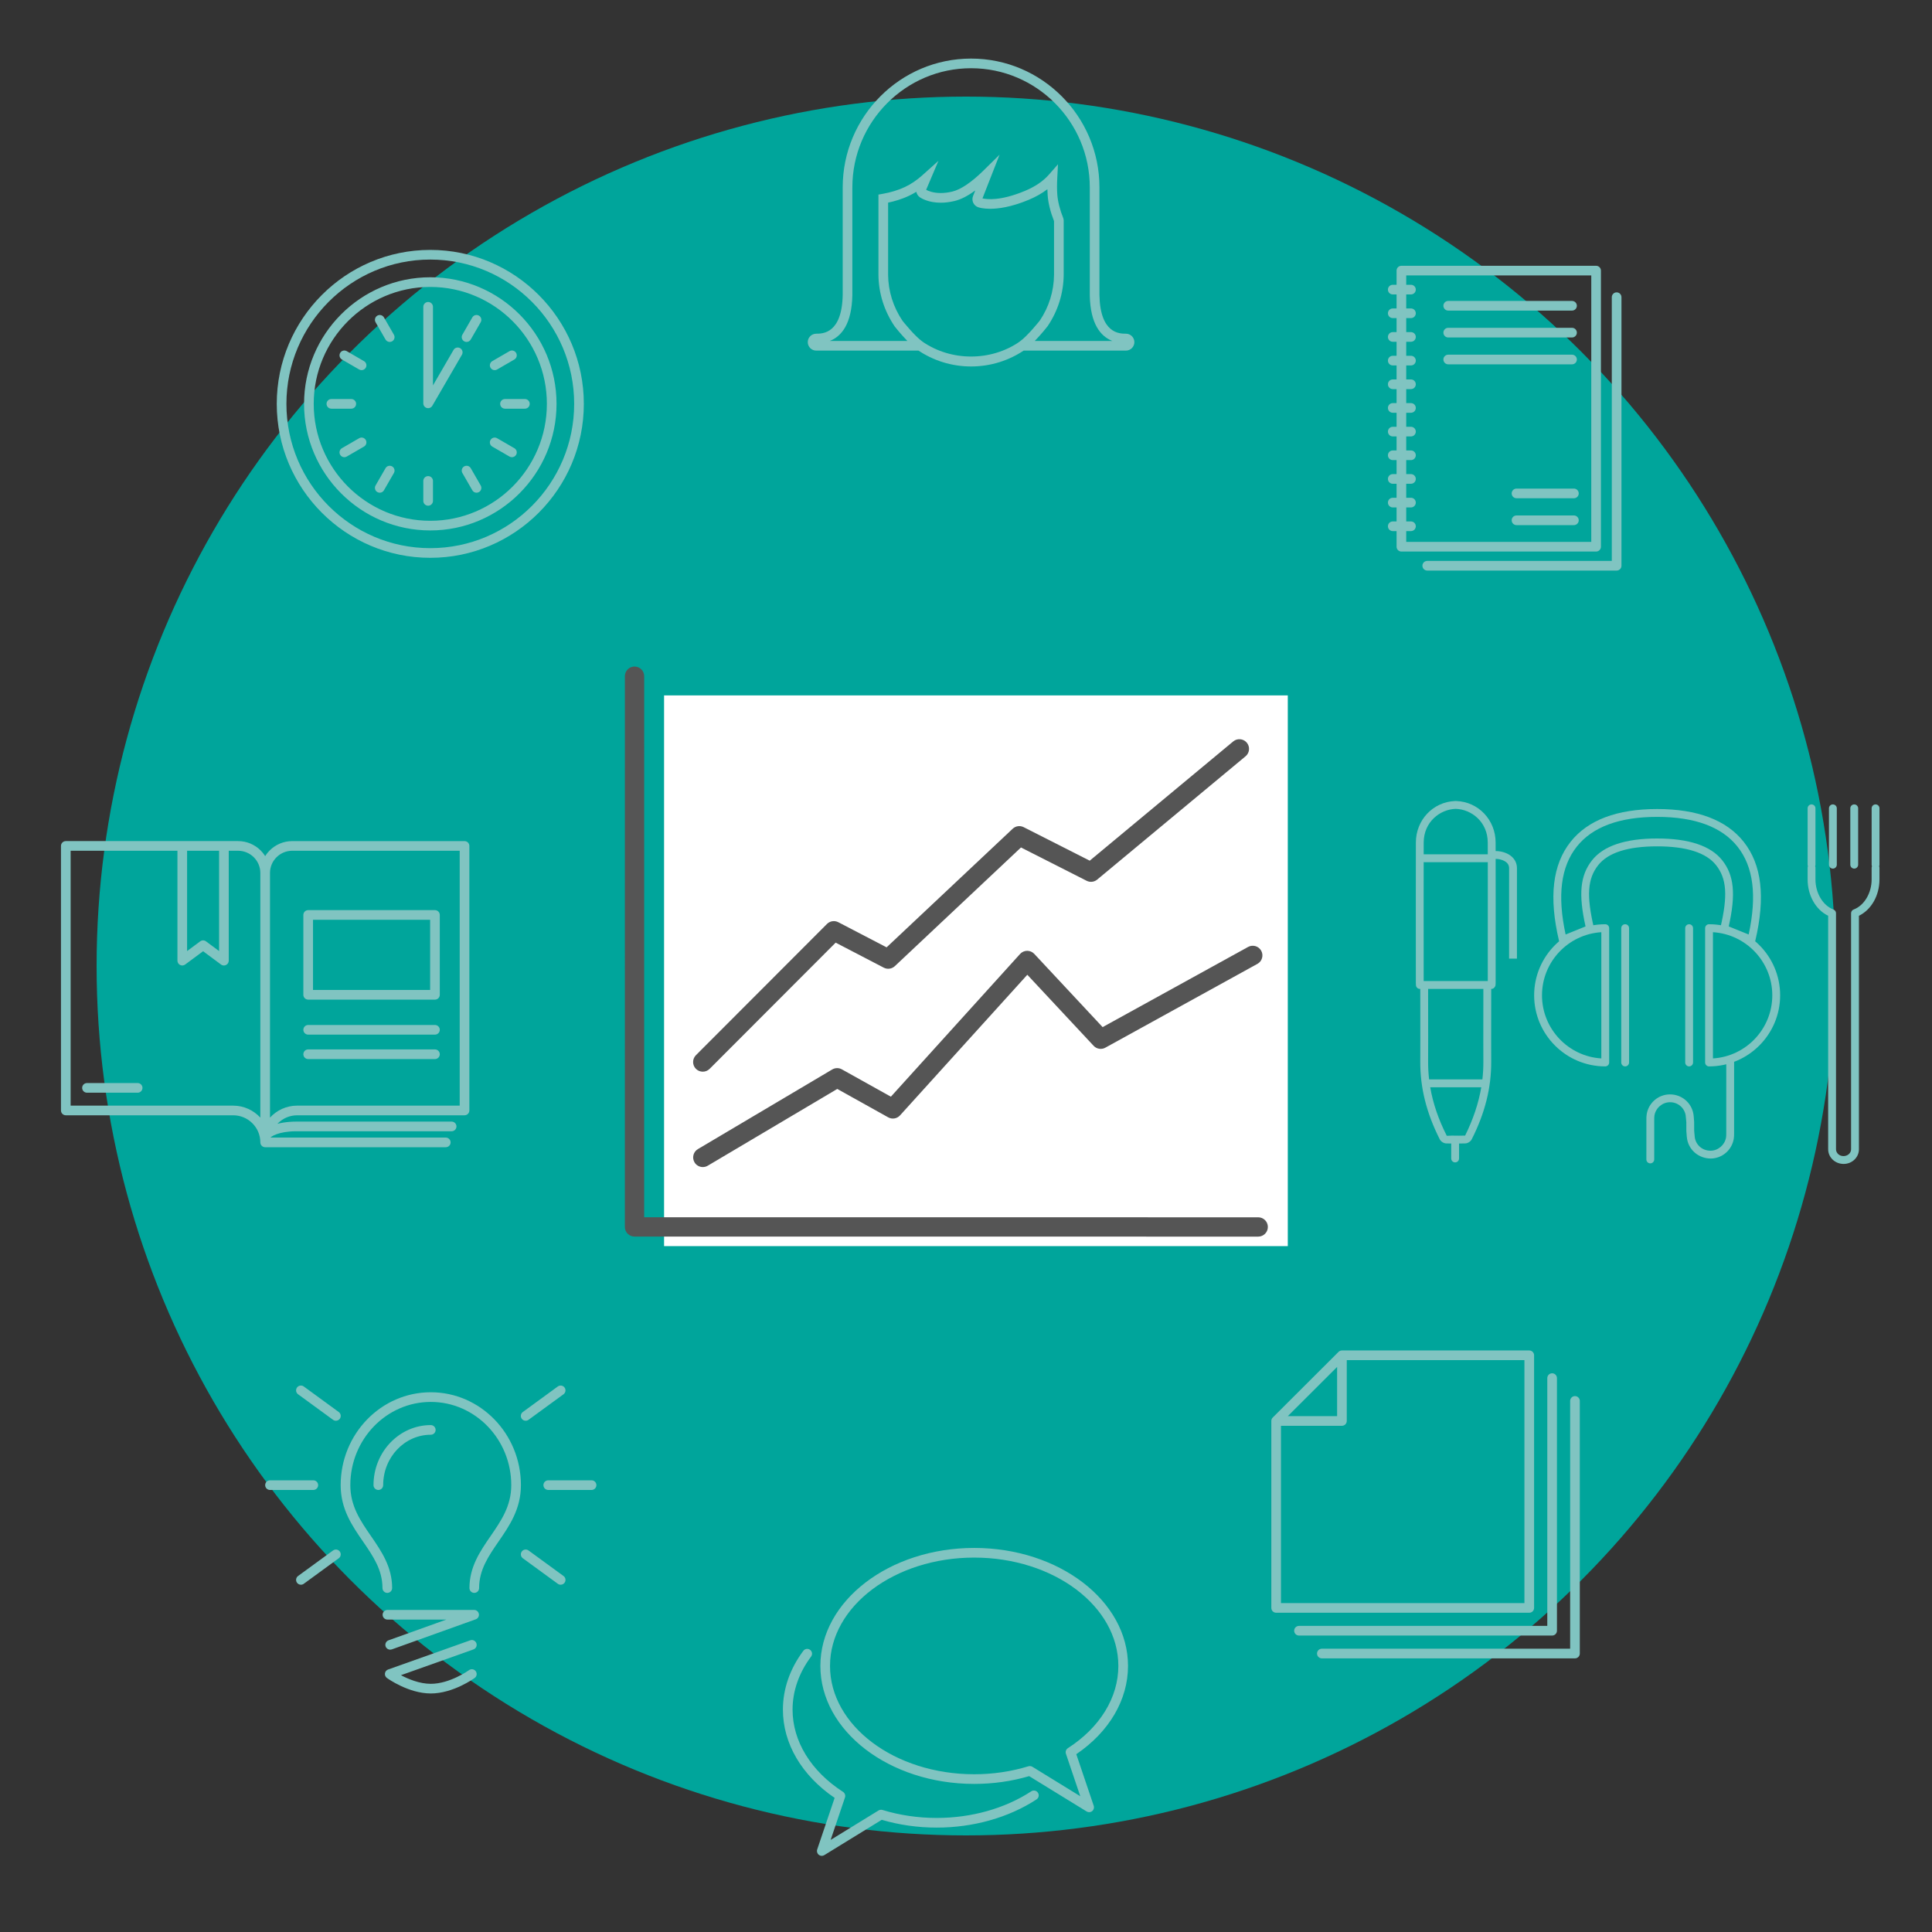 <svg xmlns="http://www.w3.org/2000/svg" viewBox="0 0 200 200" enable-background="new 0 0 200 200"><rect x="0" y="0" width="200" height="200" fill="#333333" stroke="none"/><circle fill="#00A59B" cx="100" cy="100" r="90"/><g><g fill="#80C4C1"><path d="M27.45 118.76c-.276 0-.5-.224-.5-.5 0-1.547-1.264-2.806-2.816-2.806h-17.322c-.276 0-.5-.224-.5-.5v-27.385c0-.276.224-.5.5-.5h17.833c1.822 0 3.305 1.479 3.305 3.296v27.895c0 .277-.223.5-.5.5zm-20.138-4.305h16.822c1.114 0 2.118.479 2.816 1.24v-25.329c0-1.266-1.034-2.296-2.305-2.296h-17.333v26.385zM27.436 118.352c-.276 0-.5-.224-.5-.5 0-1.198 1.934-1.744 3.73-1.744h16.087c.276 0 .5.224.5.5s-.224.5-.5.5h-16.087c-1.824 0-2.701.565-2.73.745 0 .276-.224.499-.5.499zM27.45 118.76c-.276 0-.5-.224-.5-.5v-27.894c0-1.818 1.483-3.296 3.305-3.296h17.833c.276 0 .5.224.5.5v27.385c0 .276-.224.5-.5.5h-17.321c-1.553 0-2.816 1.259-2.816 2.806-.001.276-.224.499-.501.499zm2.805-30.691c-1.271 0-2.305 1.03-2.305 2.296v25.329c.698-.762 1.703-1.24 2.816-1.24h16.822v-26.385h-17.333zM46.147 118.76h-18.697c-.276 0-.5-.224-.5-.5s.224-.5.5-.5h18.697c.276 0 .5.224.5.5s-.223.5-.5.5zM14.249 113.117h-5.244c-.276 0-.5-.224-.5-.5s.224-.5.5-.5h5.244c.276 0 .5.224.5.5s-.224.5-.5.5zM45.026 107.105h-13.123c-.276 0-.5-.224-.5-.5s.224-.5.5-.5h13.124c.276 0 .5.224.5.5s-.224.5-.501.5zM45.026 103.482h-13.123c-.276 0-.5-.224-.5-.5v-8.266c0-.276.224-.5.5-.5h13.124c.276 0 .5.224.5.5v8.266c-.001.276-.224.5-.501.5zm-12.623-1h12.124v-7.266h-12.124v7.266zM45.026 109.635h-13.123c-.276 0-.5-.224-.5-.5s.224-.5.5-.5h13.124c.276 0 .5.224.5.5s-.224.5-.501.5zM23.179 99.947c-.105 0-.21-.033-.298-.098l-1.857-1.377-1.858 1.377c-.151.112-.354.13-.522.045-.169-.085-.275-.258-.275-.447v-11.878c0-.276.224-.5.5-.5h4.311c.276 0 .5.224.5.5v11.877c0 .189-.106.362-.275.447-.072.036-.15.054-.226.054zm-3.811-11.878v10.384l1.358-1.007c.177-.131.419-.131.596 0l1.357 1.007v-10.384h-3.311z"/></g><g fill="#80C4C1"><path d="M100.527 37.936c-2.004 0-3.933-.6-5.579-1.733l.567-.824c2.956 2.038 7.063 2.039 10.022 0l.567.824c-1.646 1.134-3.575 1.733-5.577 1.733zM116.557 36.294h-12.356l1.324-.912c.834-.574 2.104-2.185 2.117-2.2.942-1.396 1.458-3.045 1.471-4.741v-5.553c-.379-.967-.601-1.867-.659-2.674l-.028-.626c-.552.424-1.202.792-1.942 1.101-1.836.765-3.179.925-3.983.925-.724 0-1.14-.126-1.25-.164-.227-.083-.404-.245-.504-.461-.099-.216-.106-.465-.021-.686l.23-.587c-.773.57-1.488.935-2.139 1.09-.491.118-.972.178-1.43.178-1.238 0-1.97-.429-2.164-.561-.2-.144-.325-.348-.366-.567-.249.153-.503.291-.761.412-.76.36-1.542.578-2.159.708v7.465c.012 1.692.528 3.343 1.492 4.769.001 0 1.266 1.601 2.096 2.173l1.321.911h-12.351c-.482 0-.875-.393-.875-.875 0-.483.392-.876.875-.876.658 0 2.662 0 2.742-4.009v-11.135c0-7.354 5.961-13.336 13.289-13.336s13.289 5.983 13.289 13.336v11.149c.075 3.995 2.083 3.995 2.742 3.995.481 0 .874.393.874.876-.001.482-.393.875-.874.875zm-9.436-1h8.025c-1.213-.479-2.276-1.756-2.332-4.736v-11.159c0-6.802-5.513-12.336-12.289-12.336s-12.289 5.534-12.289 12.336v11.145c-.06 2.991-1.122 4.271-2.334 4.75h8.027c-.675-.694-1.27-1.447-1.307-1.495-1.096-1.618-1.671-3.46-1.685-5.354v-8.303l.415-.072c.837-.145 1.66-.396 2.317-.707.632-.298 1.24-.708 1.809-1.218l1.67-1.497-1.274 3.001c.192.104.704.333 1.513.333.379 0 .781-.051 1.196-.151.876-.208 1.99-.961 3.224-2.176l1.67-1.645-1.771 4.526c.405.092 1.793.309 4.392-.773 1.051-.438 1.883-1.001 2.474-1.674l.95-1.083-.074 1.438c-.034.654-.033 1.208.003 1.694.052.721.269 1.573.626 2.466l.036.186v5.652c-.014 1.897-.59 3.738-1.664 5.326-.051.069-.65.829-1.328 1.526z"/></g><g fill="#80C4C1"><path d="M85.07 192.116c-.111 0-.221-.037-.312-.109-.165-.131-.229-.352-.162-.551l1.805-5.34c-3.409-2.319-5.355-5.631-5.355-9.138 0-2.137.732-4.242 2.116-6.087.166-.222.479-.266.7-.1.221.166.266.479.1.7-1.253 1.671-1.916 3.569-1.916 5.488 0 3.271 1.904 6.373 5.223 8.514.192.124.276.363.203.58l-1.485 4.394 4.958-3.048c.123-.075.271-.095.408-.053 1.79.549 3.679.827 5.616.827 3.594 0 7.07-.979 9.786-2.756.232-.152.541-.086.692.145s.086.541-.145.691c-2.877 1.883-6.547 2.92-10.333 2.92-1.958 0-3.872-.271-5.692-.806l-5.946 3.655c-.08.049-.17.074-.261.074zM112.747 187.594c-.09 0-.181-.024-.262-.074l-5.946-3.655c-1.82.534-3.734.805-5.691.805-8.781 0-15.924-5.479-15.924-12.214s7.144-12.214 15.924-12.214 15.924 5.479 15.924 12.214c0 3.507-1.946 6.819-5.355 9.138l1.805 5.341c.067.199.002.42-.162.551-.092.071-.202.108-.313.108zm-6.137-4.772c.091 0 .182.025.262.074l4.958 3.048-1.485-4.395c-.073-.217.01-.456.203-.58 3.319-2.14 5.223-5.242 5.223-8.514 0-6.183-6.695-11.214-14.924-11.214s-14.924 5.031-14.924 11.214c0 6.184 6.695 11.214 14.924 11.214 1.936 0 3.826-.278 5.616-.826l.147-.021z"/></g><path fill="#80C4C1" d="M150.635 120.33c-.224 0-.406-.182-.406-.406v-1.551l-.104.003-.113-.004-.305-.006c-.255-.006-.545-.192-.662-.422-1.375-2.711-2.035-5.347-2.019-8.06l.005-2.131-.005-5.382h-.041c-.216 0-.395-.17-.406-.386l-.012-.262-.003-8.448.006-6.059c.005-2.339 1.782-4.21 4.061-4.295l.052-.002h.031l.052.002c2.279.085 4.056 1.955 4.061 4.294l.001.887.066.001.218.01c1.165.133 1.92.821 1.923 1.754.007 2.322-.002 9.37-.002 9.37l-.813-.001s.009-7.045.002-9.367c-.002-.753-.92-.917-1.202-.949l-.132-.005-.059-.001.003 4.359-.003 8.448-.008.208c-.01.217-.192.44-.409.44h-.042l-.005 5.383.005 2.131c.016 2.711-.644 5.347-2.019 8.059-.117.23-.407.415-.661.422l-.648.012v1.545c-.001.227-.183.409-.407.409zm-2.578-7.776c.286 1.667.853 3.329 1.713 5.024l.256-.008.215-.01.064-.004.069.001.076-.001.054.004.027.001c.49.008.503.008 1.138-.006.831-1.679 1.388-3.334 1.671-5h-5.283zm3.126-.813h2.273c.071-.615.105-1.232.101-1.852l-.005-2.134.005-5.384h-5.718l.005 5.382-.005 2.134c-.004.621.03 1.238.102 1.853h3.242zm2.78-10.182h.052l.003-8.283-.002-4.028-.051.003h-6.536l-.051-.003-.003 4.028.003 8.283h6.585zm-3.266-17.826c-1.632.045-3.311 1.355-3.316 3.485l-.002 1.222.049-.003h6.536l.049.003-.002-1.223c-.003-2.129-1.682-3.438-3.314-3.484z"/><g fill="#80C4C1"><path d="M190.856 120.49c-.896 0-1.605-.681-1.605-1.519v-24.171c-1.283-.622-2.127-2.097-2.127-3.767v-1.197c0-.224.182-.406.406-.406s.406.182.406.406v1.197c0 1.423.767 2.706 1.864 3.12.158.06.263.211.263.38v24.438c0 .39.344.707.768.707.448 0 .792-.317.792-.707v-24.438c0-.169.105-.321.263-.38 1.097-.414 1.864-1.697 1.864-3.12v-1.197c0-.224.182-.406.406-.406s.406.182.406.406v1.197c0 1.67-.844 3.145-2.127 3.767v24.171c.002.838-.708 1.519-1.579 1.519zM187.53 89.918c-.224 0-.406-.182-.406-.406v-5.835c0-.224.182-.406.406-.406s.406.182.406.406v5.835c0 .224-.182.406-.406.406zM189.739 89.918c-.224 0-.406-.182-.406-.406v-5.835c0-.224.182-.406.406-.406s.406.182.406.406v5.835c.001.224-.181.406-.406.406zM191.949 89.918c-.224 0-.406-.182-.406-.406v-5.835c0-.224.182-.406.406-.406s.406.182.406.406v5.835c0 .224-.182.406-.406.406zM194.157 89.918c-.224 0-.406-.182-.406-.406v-5.835c0-.224.182-.406.406-.406s.406.182.406.406v5.835c0 .224-.181.406-.406.406z"/></g><g fill="#80C4C1"><path d="M170.838 120.432c-.224 0-.406-.182-.406-.406l.001-4.119c0-.174.001-.37.034-.57.197-1.172 1.198-2.033 2.382-2.046h.028c1.196 0 2.211.842 2.421 2.011.032.177.044.357.056.537l.023.291.003.92.024.283.045.446c.142.792.806 1.341 1.62 1.341h.02c.776-.008 1.46-.597 1.59-1.369.022-.134.022-.287.022-.435.002-1.665.002-4.309.002-6.278v-1.273c0-.224.182-.406.406-.406s.406.182.406.406v1.273c0 1.97 0 4.614-.002 6.279 0 .172 0 .368-.034.569-.197 1.173-1.199 2.034-2.382 2.046-1.214-.006-2.237-.833-2.448-2.011-.032-.177-.044-.357-.056-.537l-.023-.291-.003-.92-.024-.283-.045-.446c-.143-.799-.844-1.357-1.64-1.341-.776.008-1.459.597-1.589 1.368-.022.133-.023.287-.023.436l-.001 4.118c-.001.225-.183.407-.407.407zM161.782 97.703l-.186-.046c-.106-.054-.182-.152-.209-.268-1.065-4.531-.672-7.883 1.204-10.25 1.782-2.249 4.795-3.389 8.956-3.389 4.16 0 7.173 1.14 8.956 3.389 1.876 2.366 2.27 5.719 1.205 10.25-.028.116-.104.213-.209.268-.106.054-.23.06-.34.016l-2.826-1.146c-.185-.075-.288-.274-.243-.469.785-3.339.663-5.102-.447-6.502-1.022-1.289-3.073-1.943-6.096-1.943-3.024 0-5.075.654-6.097 1.943-1.111 1.401-1.232 3.164-.447 6.502.046.195-.057.394-.243.47l-2.826 1.146-.152.029zm9.765-13.14c-3.9 0-6.699 1.037-8.319 3.081-1.649 2.081-2.028 5.059-1.155 9.096l2.062-.836c-.75-3.361-.553-5.299.678-6.853 1.183-1.493 3.449-2.251 6.734-2.251 3.284 0 5.55.757 6.733 2.25 1.231 1.552 1.428 3.492.679 6.853l2.062.836c.873-4.037.494-7.016-1.155-9.096-1.621-2.043-4.419-3.08-8.319-3.08zM166.175 110.393c-4.059 0-7.361-3.301-7.361-7.358 0-4.057 3.302-7.358 7.361-7.358.224 0 .406.182.406.406v13.904c.001.224-.181.406-.406.406zm-.406-13.892c-3.422.21-6.142 3.06-6.142 6.533s2.72 6.323 6.142 6.533v-13.066zM168.236 110.393c-.224 0-.406-.182-.406-.406v-13.905c0-.224.182-.406.406-.406s.406.182.406.406v13.904c0 .225-.182.407-.406.407zM176.919 110.393c-.224 0-.406-.182-.406-.406v-13.905c0-.224.182-.406.406-.406 4.059 0 7.361 3.301 7.361 7.358 0 4.057-3.302 7.359-7.361 7.359zm.406-13.892v13.066c3.423-.21 6.142-3.06 6.142-6.533s-2.719-6.323-6.142-6.533zM174.858 110.393c-.224 0-.406-.182-.406-.406v-13.905c0-.224.182-.406.406-.406s.406.182.406.406v13.904c0 .225-.182.407-.406.407z"/></g><g fill="#80C4C1"><path d="M44.599 175.307c-2.304 0-4.457-1.54-4.548-1.605-.15-.109-.228-.293-.202-.477s.153-.338.328-.399l8.5-3.021c.258-.097.546.043.639.304.092.26-.043.546-.304.638l-7.506 2.668c.762.403 1.926.893 3.093.893 1.982 0 3.932-1.401 3.952-1.415.224-.162.536-.113.698.11.163.224.113.536-.11.698-.091.065-2.236 1.606-4.54 1.606zm-4.207-4.532c-.205 0-.397-.127-.471-.331-.093-.26.042-.547.302-.64l5.981-2.145h-6.096c-.276 0-.5-.224-.5-.5s.224-.5.5-.5h8.972c.243 0 .451.175.493.414.042.24-.095.475-.324.557l-8.688 3.115-.169.03zm8.705-5.879c-.276 0-.5-.224-.5-.5 0-2.201 1.11-3.814 2.184-5.375 1.102-1.602 2.144-3.114 2.144-5.279 0-4.75-3.737-8.615-8.33-8.615s-8.33 3.865-8.33 8.615c0 2.165 1.042 3.678 2.144 5.279 1.074 1.561 2.184 3.174 2.184 5.375 0 .276-.224.5-.5.5s-.5-.224-.5-.5c0-1.891-.975-3.308-2.008-4.808-1.141-1.657-2.32-3.371-2.32-5.847 0-5.302 4.185-9.615 9.33-9.615s9.33 4.313 9.33 9.615c0 2.476-1.179 4.189-2.32 5.847-1.033 1.5-2.008 2.917-2.008 4.808 0 .276-.224.5-.5.5zm-9.932-10.655c-.276 0-.5-.224-.5-.5 0-3.428 2.66-6.217 5.93-6.217.276 0 .5.224.5.5s-.224.5-.5.5c-2.718 0-4.93 2.34-4.93 5.217 0 .277-.224.5-.5.5zM61.239 154.241h-4.484c-.276 0-.5-.224-.5-.5s.224-.5.5-.5h4.484c.276 0 .5.224.5.5s-.223.5-.5.5zm-28.804 0h-4.485c-.276 0-.5-.224-.5-.5s.224-.5.5-.5h4.484c.276 0 .5.224.5.5s-.223.5-.499.5zM58.039 164.05c-.102 0-.205-.031-.294-.096l-3.622-2.643c-.223-.163-.272-.476-.109-.699.162-.223.475-.271.699-.109l3.622 2.643c.223.163.272.476.109.699-.099.134-.251.205-.405.205zm-23.267-16.975c-.102 0-.206-.031-.294-.096l-3.622-2.644c-.223-.163-.272-.476-.109-.699.162-.223.476-.271.699-.109l3.622 2.644c.223.163.272.476.109.699-.098.134-.251.205-.405.205zM31.151 164.05c-.154 0-.307-.071-.404-.205-.163-.224-.114-.536.109-.699l3.622-2.643c.225-.161.536-.113.699.109.163.224.114.536-.109.699l-3.622 2.643c-.09.065-.193.096-.295.096zm23.266-16.975c-.154 0-.307-.071-.404-.205-.163-.224-.114-.536.109-.699l3.622-2.644c.223-.161.537-.113.699.109.163.224.114.536-.109.699l-3.622 2.644c-.089.065-.192.096-.295.096z"/></g><g fill="#80C4C1"><path d="M158.309 166.951h-26.202c-.276 0-.5-.224-.5-.5v-19.354c0-.133.053-.26.147-.354l6.811-6.798c.094-.094.221-.146.353-.146h19.391c.276 0 .5.224.5.5v26.151c0 .278-.224.501-.5.501zm-25.703-1h25.202v-25.151h-18.684l-6.518 6.505v18.646zM138.917 147.598h-6.811c-.276 0-.5-.224-.5-.5s.224-.5.5-.5h6.311v-6.298c0-.276.224-.5.5-.5s.5.224.5.5v6.798c0 .276-.223.5-.5.5zM160.675 169.312h-26.203c-.276 0-.5-.224-.5-.5s.224-.5.5-.5h25.703v-25.651c0-.276.224-.5.5-.5s.5.224.5.5v26.151c0 .277-.224.5-.5.5zM163.041 171.674h-26.203c-.276 0-.5-.224-.5-.5s.224-.5.5-.5h25.703v-25.651c0-.276.224-.5.5-.5s.5.224.5.5v26.151c0 .276-.224.5-.5.5z"/></g><g fill="#80C4C1"><path d="M44.544 54.911c-7.206 0-13.068-5.878-13.068-13.104s5.862-13.104 13.068-13.104 13.068 5.878 13.068 13.104-5.862 13.104-13.068 13.104zm0-25.207c-6.654 0-12.068 5.43-12.068 12.104s5.414 12.104 12.068 12.104 12.068-5.43 12.068-12.104-5.414-12.104-12.068-12.104zM44.544 57.745c-8.764 0-15.894-7.149-15.894-15.938 0-8.788 7.13-15.937 15.894-15.937s15.894 7.149 15.894 15.937-7.13 15.938-15.894 15.938zm0-30.875c-8.212 0-14.894 6.701-14.894 14.937s6.681 14.938 14.894 14.938 14.894-6.701 14.894-14.938-6.682-14.937-14.894-14.937zM54.337 42.307h-2.061c-.276 0-.5-.224-.5-.5s.224-.5.5-.5h2.061c.276 0 .5.224.5.5s-.223.5-.5.5zm-17.972 0h-2.061c-.276 0-.5-.224-.5-.5s.224-.5.5-.5h2.061c.276 0 .5.224.5.5s-.223.5-.5.5zM35.647 47.33c-.173 0-.34-.089-.433-.25-.139-.239-.057-.545.182-.683l1.785-1.033c.238-.141.544-.057.683.182s.057.545-.182.683l-1.785 1.033c-.079.046-.165.068-.25.068zm15.564-9.012c-.172 0-.34-.089-.433-.25-.139-.239-.057-.545.182-.683l1.785-1.034c.238-.139.545-.057.683.182.139.239.057.545-.182.683l-1.785 1.034c-.078.047-.165.068-.25.068zM39.312 51.006c-.084 0-.17-.021-.249-.067-.239-.138-.322-.443-.184-.683l1.031-1.79c.138-.239.443-.321.683-.184.239.138.322.443.184.683l-1.031 1.79c-.093.162-.261.251-.434.251zm8.986-15.608c-.084 0-.17-.021-.249-.067-.239-.138-.322-.443-.184-.683l1.03-1.79c.138-.239.443-.322.683-.184.239.138.322.443.184.683l-1.03 1.79c-.092.161-.261.251-.434.251zM44.321 34.329c-.276 0-.5-.224-.5-.5v-2.067c0-.276.224-.5.5-.5s.5.224.5.5v2.067c0 .276-.224.5-.5.5zM44.321 52.352c-.276 0-.5-.224-.5-.5v-2.066c0-.276.224-.5.5-.5s.5.224.5.5v2.066c0 .276-.224.5-.5.5zM49.33 51.006c-.173 0-.341-.09-.434-.25l-1.03-1.79c-.138-.239-.056-.545.184-.683s.545-.056.683.184l1.03 1.79c.138.239.056.545-.184.683-.079.045-.165.066-.249.066zm-8.986-15.608c-.173 0-.341-.09-.434-.25l-1.031-1.79c-.138-.239-.056-.545.184-.683s.545-.055.683.184l1.031 1.79c.138.239.056.545-.184.683-.079.044-.165.066-.249.066zM52.995 47.33c-.085 0-.171-.021-.25-.067l-1.785-1.033c-.239-.138-.321-.444-.182-.683.138-.24.442-.322.683-.182l1.785 1.033c.239.138.321.444.182.683-.093.159-.261.249-.433.249zm-15.564-9.012c-.085 0-.171-.021-.25-.067l-1.785-1.034c-.239-.138-.321-.444-.182-.683.138-.24.444-.322.683-.182l1.785 1.034c.239.138.321.444.182.683-.093.16-.261.249-.433.249zM44.321 42.255l-.13-.017c-.218-.059-.37-.257-.37-.483v-9.993c0-.276.224-.5.5-.5s.5.224.5.5v8.134l2.13-3.672c.138-.239.443-.321.684-.182.239.139.32.445.182.684l-3.063 5.28c-.092.157-.258.249-.433.249z"/></g><g fill="#80C4C1"><path d="M165.228 57.096h-20.156c-.276 0-.5-.224-.5-.5v-28.582c0-.276.224-.5.5-.5h20.156c.276 0 .5.224.5.5v28.582c0 .277-.224.5-.5.5zm-19.656-1h19.156v-27.582h-19.156v27.582zM167.353 59.065h-19.605c-.276 0-.5-.224-.5-.5s.224-.5.5-.5h19.105v-27.301c0-.276.224-.5.5-.5s.5.224.5.5v27.802c0 .276-.224.499-.5.499zM162.736 32.153h-12.816c-.276 0-.5-.224-.5-.5s.224-.5.5-.5h12.816c.276 0 .5.224.5.5s-.224.5-.5.5zM162.736 34.935h-12.816c-.276 0-.5-.224-.5-.5s.224-.5.5-.5h12.816c.276 0 .5.224.5.5s-.224.5-.5.5zM162.736 37.716h-12.816c-.276 0-.5-.224-.5-.5s.224-.5.5-.5h12.816c.276 0 .5.224.5.5s-.224.5-.5.5zM162.931 51.579h-5.943c-.276 0-.5-.224-.5-.5s.224-.5.5-.5h5.943c.276 0 .5.224.5.5s-.223.5-.5.5zM146.063 54.979h-1.886c-.276 0-.5-.224-.5-.5s.224-.5.5-.5h1.886c.276 0 .5.224.5.5s-.223.5-.5.5zm0-2.45h-1.886c-.276 0-.5-.224-.5-.5s.224-.5.5-.5h1.886c.276 0 .5.224.5.5s-.223.5-.5.5zm0-2.45h-1.886c-.276 0-.5-.224-.5-.5s.224-.5.5-.5h1.886c.276 0 .5.224.5.5s-.223.5-.5.5zm0-2.45h-1.886c-.276 0-.5-.224-.5-.5s.224-.5.5-.5h1.886c.276 0 .5.224.5.5s-.223.5-.5.5zm0-2.449h-1.886c-.276 0-.5-.224-.5-.5s.224-.5.5-.5h1.886c.276 0 .5.224.5.5s-.223.5-.5.5zm0-2.451h-1.886c-.276 0-.5-.224-.5-.5s.224-.5.5-.5h1.886c.276 0 .5.224.5.5s-.223.5-.5.5zm0-2.449h-1.886c-.276 0-.5-.224-.5-.5s.224-.5.5-.5h1.886c.276 0 .5.224.5.5s-.223.5-.5.5zm0-2.45h-1.886c-.276 0-.5-.224-.5-.5s.224-.5.5-.5h1.886c.276 0 .5.224.5.5s-.223.5-.5.5zm0-2.45h-1.886c-.276 0-.5-.224-.5-.5s.224-.5.5-.5h1.886c.276 0 .5.224.5.5s-.223.5-.5.5zm0-2.45h-1.886c-.276 0-.5-.224-.5-.5s.224-.5.5-.5h1.886c.276 0 .5.224.5.5s-.223.5-.5.5zm0-2.45h-1.886c-.276 0-.5-.224-.5-.5s.224-.5.5-.5h1.886c.276 0 .5.224.5.5s-.223.5-.5.5zM162.931 54.36h-5.943c-.276 0-.5-.224-.5-.5s.224-.5.5-.5h5.943c.276 0 .5.224.5.5s-.223.5-.5.5z"/></g></g><g><path fill="#fff" d="M68.745 71.988h64.567v57.01h-64.567z"/><path fill="#555" d="M130.25 128.014l-64.565-.004c-.553 0-1-.448-1-1l.002-57.01c0-.552.447-1 1-1 .553 0 1 .448 1 1l-.003 56.01 63.565.004c.553 0 1 .448 1 1 .001.552-.447 1-.999 1zM72.756 120.814c-.342 0-.675-.175-.861-.49-.281-.475-.125-1.088.351-1.37l13.905-8.243c.307-.181.687-.187.997-.013l5.076 2.831 13.372-14.772c.188-.208.454-.327.733-.329h.008c.277 0 .542.115.731.318l7.075 7.581 15.06-8.3c.481-.265 1.092-.09 1.358.393.267.484.091 1.092-.394 1.359l-15.741 8.676c-.4.22-.901.142-1.214-.193l-6.864-7.355-13.176 14.556c-.312.347-.822.43-1.229.202l-5.269-2.938-13.411 7.95c-.159.093-.334.137-.507.137zM72.75 110.94c-.256 0-.512-.098-.707-.292-.391-.391-.391-1.023-.001-1.415l13.567-13.586c.31-.309.782-.381 1.17-.181l5.002 2.602 13.051-12.277c.308-.29.762-.354 1.138-.163l6.837 3.469 14.855-12.344c.424-.354 1.055-.294 1.408.13.353.425.294 1.055-.131 1.408l-15.36 12.764c-.306.255-.736.304-1.091.123l-6.797-3.448-13.057 12.283c-.312.292-.77.353-1.147.159l-4.98-2.591-13.049 13.068c-.195.194-.452.291-.708.291z"/></g></svg>